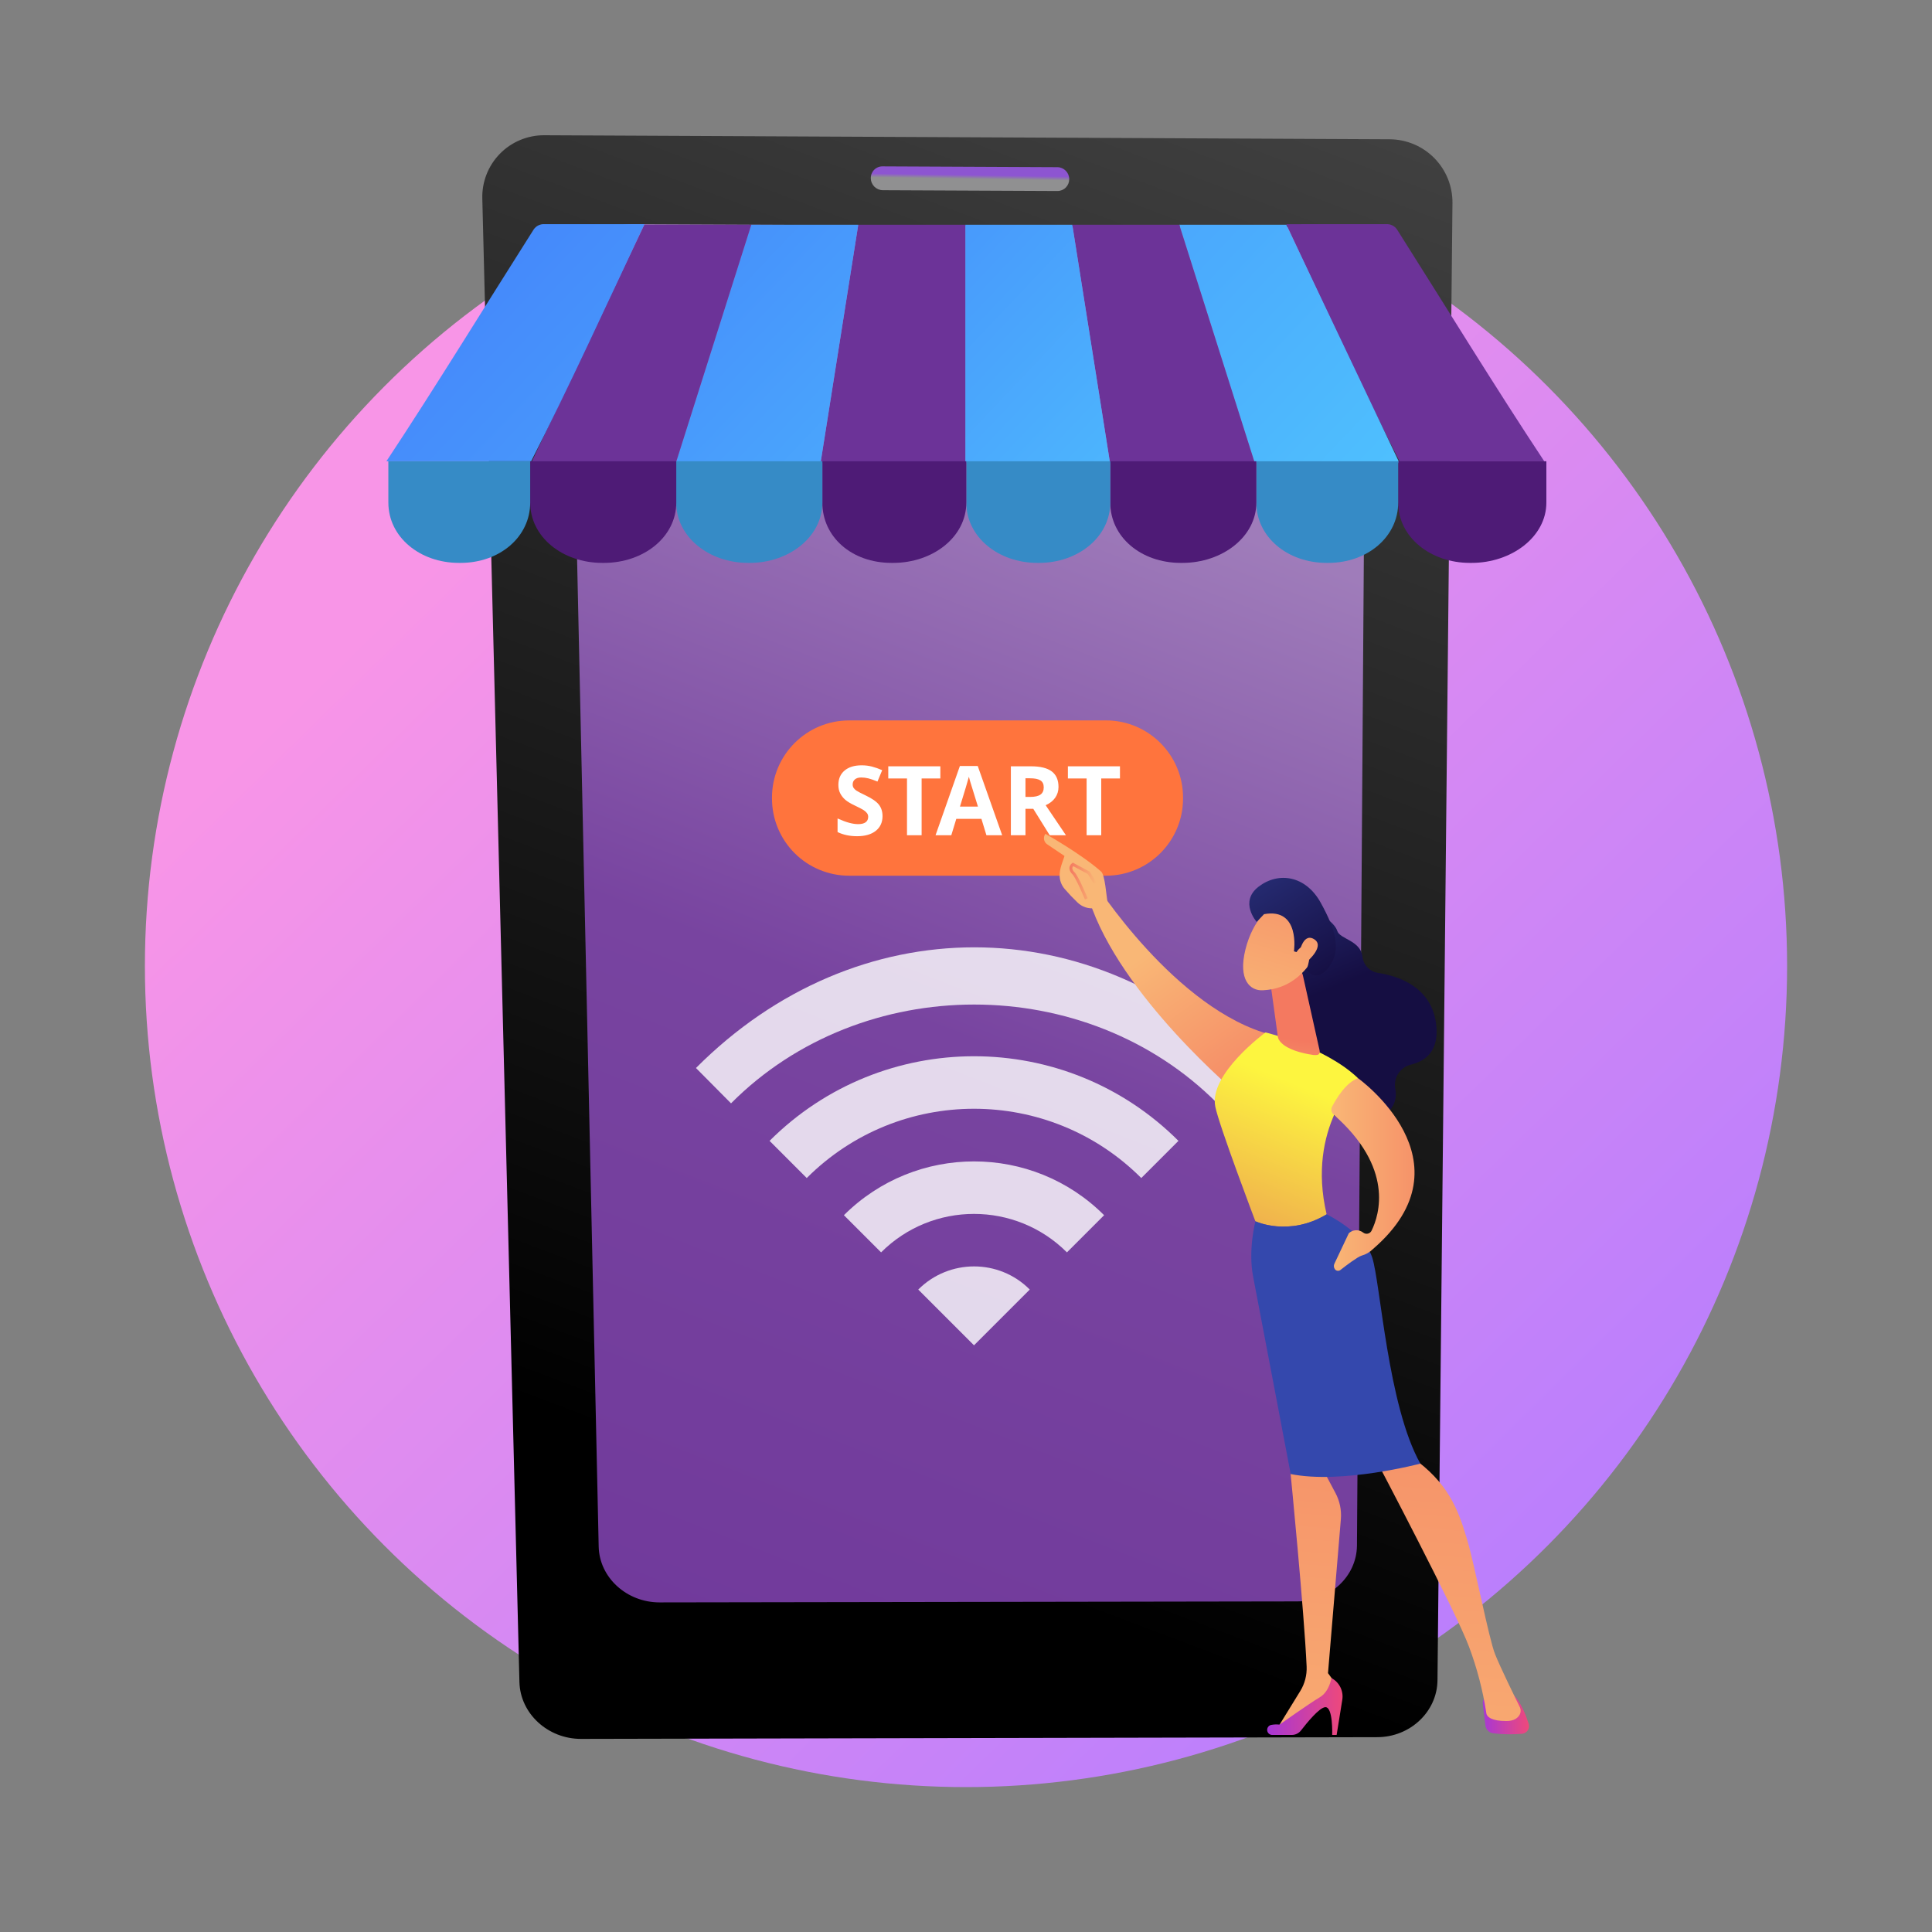 <?xml version="1.0" encoding="UTF-8"?>
<svg width="256px" height="256px" viewBox="0 0 256 256" version="1.1" xmlns="http://www.w3.org/2000/svg" xmlns:xlink="http://www.w3.org/1999/xlink">
    <rect x="0" y="0" width="256" height="256" fill="#808080" stroke="none"/>
    <title>one-stop-platform-lg</title>
    <defs>
        <linearGradient x1="95.564%" y1="92.278%" x2="23.605%" y2="19.008%" id="linearGradient-1">
            <stop stop-color="#B37CFF" offset="0%"></stop>
            <stop stop-color="#F895E7" offset="100%"></stop>
        </linearGradient>
        <linearGradient x1="40.861%" y1="88.03%" x2="64.518%" y2="-13.454%" id="linearGradient-2">
            <stop stop-color="#000000" offset="0%"></stop>
            <stop stop-color="#444444" offset="100%"></stop>
        </linearGradient>
        <linearGradient x1="57.668%" y1="16.204%" x2="29.467%" y2="140.936%" id="linearGradient-3">
            <stop stop-color="#9F7CBA" offset="0%"></stop>
            <stop stop-color="#7844A0" offset="34.232%"></stop>
            <stop stop-color="#6C3398" offset="100%"></stop>
        </linearGradient>
        <linearGradient x1="51.929%" y1="35.372%" x2="49.884%" y2="50.904%" id="linearGradient-4">
            <stop stop-color="#8D55D1" offset="0%"></stop>
            <stop stop-color="#909091" offset="100%"></stop>
        </linearGradient>
        <linearGradient x1="196.605%" y1="208.292%" x2="-437.17%" y2="-443.471%" id="linearGradient-5">
            <stop stop-color="#53D8FF" offset="0%"></stop>
            <stop stop-color="#3840F7" offset="100%"></stop>
        </linearGradient>
        <linearGradient x1="180.04%" y1="261.036%" x2="-236.441%" y2="-390.735%" id="linearGradient-6">
            <stop stop-color="#53D8FF" offset="0%"></stop>
            <stop stop-color="#3840F7" offset="100%"></stop>
        </linearGradient>
        <linearGradient x1="262.544%" y1="313.806%" x2="-262.613%" y2="-338.062%" id="linearGradient-7">
            <stop stop-color="#53D8FF" offset="0%"></stop>
            <stop stop-color="#3840F7" offset="100%"></stop>
        </linearGradient>
        <linearGradient x1="357.851%" y1="318.925%" x2="-275.687%" y2="-234.422%" id="linearGradient-8">
            <stop stop-color="#53D8FF" offset="0%"></stop>
            <stop stop-color="#3840F7" offset="100%"></stop>
        </linearGradient>
        <linearGradient x1="57.469%" y1="2.025%" x2="49.915%" y2="50.54%" id="linearGradient-9">
            <stop stop-color="#FF743D" offset="0%"></stop>
            <stop stop-color="#FF743D" offset="99.913%"></stop>
        </linearGradient>
        <linearGradient x1="24.1%" y1="-34.56%" x2="42.142%" y2="29.685%" id="linearGradient-10">
            <stop stop-color="#2B3582" offset="0%"></stop>
            <stop stop-color="#150E42" offset="100%"></stop>
        </linearGradient>
        <linearGradient x1="39.609%" y1="28.423%" x2="98.754%" y2="123.732%" id="linearGradient-11">
            <stop stop-color="#F9B776" offset="0%"></stop>
            <stop stop-color="#F47960" offset="100%"></stop>
        </linearGradient>
        <linearGradient x1="-0.004%" y1="50.024%" x2="100.02%" y2="50.024%" id="linearGradient-12">
            <stop stop-color="#A737D5" offset="0%"></stop>
            <stop stop-color="#EF497A" offset="100%"></stop>
        </linearGradient>
        <linearGradient x1="48.204%" y1="160.224%" x2="53.707%" y2="-118.718%" id="linearGradient-13">
            <stop stop-color="#F9B776" offset="0%"></stop>
            <stop stop-color="#F47960" offset="100%"></stop>
        </linearGradient>
        <linearGradient x1="0.616%" y1="49.983%" x2="99.985%" y2="49.983%" id="linearGradient-14">
            <stop stop-color="#A737D5" offset="0%"></stop>
            <stop stop-color="#EF497A" offset="100%"></stop>
        </linearGradient>
        <linearGradient x1="44.528%" y1="169.798%" x2="57.729%" y2="-119.319%" id="linearGradient-15">
            <stop stop-color="#F9B776" offset="0%"></stop>
            <stop stop-color="#F47960" offset="100%"></stop>
        </linearGradient>
        <linearGradient x1="51.245%" y1="23.119%" x2="-5.553%" y2="214.739%" id="linearGradient-16">
            <stop stop-color="#FDF53F" offset="0%"></stop>
            <stop stop-color="#E57A58" offset="66%"></stop>
            <stop stop-color="#D93C65" offset="100%"></stop>
        </linearGradient>
        <linearGradient x1="40.067%" y1="185.691%" x2="48.153%" y2="80.738%" id="linearGradient-17">
            <stop stop-color="#F9B776" offset="0%"></stop>
            <stop stop-color="#F47960" offset="100%"></stop>
        </linearGradient>
        <linearGradient x1="0.013%" y1="49.991%" x2="99.991%" y2="49.991%" id="linearGradient-18">
            <stop stop-color="#F9B776" offset="0%"></stop>
            <stop stop-color="#F47960" offset="100%"></stop>
        </linearGradient>
        <linearGradient x1="29.702%" y1="134.223%" x2="96.075%" y2="-111.413%" id="linearGradient-19">
            <stop stop-color="#F9B776" offset="0%"></stop>
            <stop stop-color="#F47960" offset="100%"></stop>
        </linearGradient>
        <linearGradient x1="9.191%" y1="-29.331%" x2="81.999%" y2="97.44%" id="linearGradient-20">
            <stop stop-color="#2B3582" offset="0%"></stop>
            <stop stop-color="#150E42" offset="100%"></stop>
        </linearGradient>
        <linearGradient x1="-14.977%" y1="332.224%" x2="161.6%" y2="-446.678%" id="linearGradient-21">
            <stop stop-color="#F9B776" offset="0%"></stop>
            <stop stop-color="#F47960" offset="100%"></stop>
        </linearGradient>
        <linearGradient x1="-1794.308%" y1="1181.603%" x2="-1684.54%" y2="1482.255%" id="linearGradient-22">
            <stop stop-color="#F9B776" offset="0%"></stop>
            <stop stop-color="#F47960" offset="100%"></stop>
        </linearGradient>
        <linearGradient x1="100%" y1="50.105%" x2="-0.071%" y2="50.105%" id="linearGradient-23">
            <stop stop-color="#F9B776" offset="0%"></stop>
            <stop stop-color="#F47960" offset="100%"></stop>
        </linearGradient>
    </defs>
    <g id="Export" stroke="none" stroke-width="1" fill="none" fill-rule="evenodd">
        <g id="one-stop-platform-lg">
            <rect id="Rectangle" x="0" y="0" width="256" height="256"></rect>
            <g id="Group-25" transform="translate(19.2, 17.92)">
                <circle id="Oval" fill="url(#linearGradient-1)" cx="108.8" cy="110.08" r="108.8"></circle>
                <g id="Group-13" transform="translate(32, 0)" fill-rule="nonzero">
                    <path d="M139.274,204.726 C139.231,208.884 135.66,212.255 131.295,212.265 L25.779,212.493 C21.381,212.493 17.733,209.134 17.628,204.962 L12.71,8.43 C12.639,6.207 13.478,4.05 15.034,2.459 C16.589,0.868 18.726,-0.02 20.951,2.91038305e-14 L132.956,0.535 C135.183,0.551 137.312,1.454 138.87,3.045 C140.429,4.636 141.288,6.782 141.259,9.009 L139.274,204.726 Z" id="Path" fill="url(#linearGradient-2)"></path>
                    <path d="M129.762,20.352 C129.795,15.862 126.111,12.196 121.533,12.176 L32.635,11.787 C28.027,11.766 24.376,15.412 24.474,19.917 L28.129,187.016 C28.219,191.112 31.839,194.414 36.214,194.407 L120.668,194.274 C125.02,194.274 128.566,190.961 128.604,186.88 L129.762,20.352 Z" id="Path" fill="url(#linearGradient-3)"></path>
                    <path d="M90.478,5.819 C90.481,6.235 90.317,6.635 90.023,6.93 C89.729,7.225 89.33,7.39 88.914,7.389 L65.779,7.284 C64.905,7.275 64.198,6.57 64.187,5.696 L64.187,5.696 C64.177,5.28 64.337,4.877 64.63,4.581 C64.923,4.284 65.324,4.12 65.741,4.125 L88.904,4.232 C89.775,4.24 90.477,4.948 90.478,5.819 L90.478,5.819 Z" id="Path" fill="url(#linearGradient-4)"></path>
                    <path d="M132.485,11.781 C133.051,11.75 133.592,12.017 133.911,12.485 C140.416,22.751 146.921,33.383 153.426,43.205 L134.246,43.205 C129.244,33.388 124.239,22.446 119.237,11.787 L132.485,11.781 Z" id="Path" fill="#6C3398"></path>
                    <path d="M115.067,43.438 L134.246,43.438 C129.244,32.91 124.241,22.382 119.237,11.856 L105.06,11.856 L115.067,43.438 Z" id="Path" fill="url(#linearGradient-5)"></path>
                    <path d="M95.887,43.438 L115.067,43.438 L105.06,11.861 L90.883,11.861 C92.552,22.384 94.22,32.91 95.887,43.438 Z" id="Path" fill="#6C3398"></path>
                    <path d="M76.708,43.438 L95.887,43.438 C94.218,32.91 92.55,22.382 90.883,11.856 L76.708,11.856 L76.708,43.438 Z" id="Path" fill="url(#linearGradient-6)"></path>
                    <path d="M57.526,43.438 L76.708,43.438 L76.708,11.861 L62.523,11.861 C60.859,22.384 59.193,32.91 57.526,43.438 Z" id="Path" fill="#6C3398"></path>
                    <path d="M38.346,43.438 L57.526,43.438 C59.195,32.91 60.861,22.384 62.523,11.861 L48.346,11.861 L38.346,43.438 Z" id="Path" fill="url(#linearGradient-7)"></path>
                    <polygon id="Path" fill="#6C3398" points="19.167 43.438 38.346 43.438 48.353 11.861 34.176 11.861"></polygon>
                    <path d="M19.515,12.485 C19.834,12.017 20.375,11.75 20.941,11.781 L34.189,11.781 C29.187,22.441 24.184,33.383 19.18,43.2 L-1.16415322e-13,43.2 C6.492,33.383 12.997,22.751 19.515,12.485 Z" id="Path" fill="url(#linearGradient-8)"></path>
                    <path d="M153.702,43.2 L153.702,48.671 C153.702,53.228 149.074,56.666 143.793,56.666 L143.585,56.666 C138.304,56.666 134.067,53.228 134.067,48.671 L134.067,43.2 L153.702,43.2 Z" id="Path" fill="#4E1B76"></path>
                    <path d="M134.067,43.2 L134.067,48.671 C134.067,53.228 129.984,56.666 124.79,56.666 L124.588,56.666 C119.396,56.666 115.272,53.228 115.272,48.671 L115.272,43.2 L134.067,43.2 Z" id="Path" fill="#368BC6"></path>
                    <path d="M115.272,43.2 L115.272,48.671 C115.272,53.228 110.748,56.666 105.467,56.666 L105.262,56.666 C99.978,56.666 95.916,53.228 95.916,48.671 L95.916,43.2 L115.272,43.2 Z" id="Path" fill="#4E1B76"></path>
                    <path d="M95.916,43.2 L95.916,48.671 C95.916,53.228 91.658,56.666 86.467,56.666 L86.264,56.666 C81.07,56.666 76.841,53.228 76.841,48.671 L76.841,43.2 L95.916,43.2 Z" id="Path" fill="#368BC6"></path>
                    <path d="M76.841,43.2 L76.841,48.671 C76.841,53.228 72.425,56.666 67.141,56.666 L66.936,56.666 C61.655,56.666 57.766,53.228 57.766,48.671 L57.766,43.2 L76.841,43.2 Z" id="Path" fill="#4E1B76"></path>
                    <path d="M57.766,43.2 L57.766,48.671 C57.766,53.228 53.335,56.666 48.141,56.666 L47.931,56.666 C42.739,56.666 38.403,53.228 38.403,48.671 L38.403,43.2 L57.766,43.2 Z" id="Path" fill="#368BC6"></path>
                    <path d="M38.41,43.2 L38.41,48.671 C38.41,53.228 34.099,56.666 28.818,56.666 L28.613,56.666 C23.329,56.666 19.054,53.228 19.054,48.671 L19.054,43.2 L38.41,43.2 Z" id="Path" fill="#4E1B76"></path>
                    <path d="M19.054,43.2 L19.054,48.671 C19.054,53.228 15.009,56.666 9.818,56.666 L9.615,56.666 C4.421,56.666 0.259,53.228 0.259,48.671 L0.259,43.2 L19.054,43.2 Z" id="Path" fill="#368BC6"></path>
                    <path d="M61.32,77.535 L95.334,77.535 C100.981,77.535 105.559,82.113 105.559,87.76 L105.559,87.893 C105.559,93.54 100.981,98.117 95.334,98.117 L61.32,98.117 C58.607,98.118 56.006,97.041 54.088,95.124 C52.17,93.206 51.092,90.605 51.092,87.893 L51.092,87.767 C51.092,82.119 55.671,77.54 61.32,77.54 L61.32,77.535 Z" id="Path" fill="url(#linearGradient-9)"></path>
                    <path d="M50.771,133.25 L55.697,138.176 C67.936,125.936 87.786,125.936 100.026,138.176 L104.951,133.25 C90.002,118.301 65.745,118.301 50.771,133.25 Z M41.019,123.596 L45.665,128.28 C63.025,110.823 92.74,110.823 110.101,128.28 L114.747,123.596 C93.544,102.275 62.257,102.275 41.019,123.596 Z M70.473,152.953 L77.861,160.341 L85.249,152.953 C81.186,148.864 74.561,148.864 70.473,152.953 Z M60.622,143.101 L65.548,148.027 C72.345,141.23 83.378,141.23 90.175,148.027 L95.1,143.101 C85.594,133.595 70.153,133.595 60.622,143.101 Z" id="Shape" fill-opacity="0.8" fill="#FFFFFF"></path>
                    <path d="M123.113,102.882 C123.113,102.882 125.553,104.067 126.001,105.442 C126.359,106.535 129.057,106.676 129.329,108.826 C129.45,109.932 130.296,110.82 131.395,110.994 C134.149,111.417 138.394,112.848 139.075,117.63 C139.587,121.28 137.731,122.665 135.777,123.144 C134.336,123.478 133.413,124.887 133.681,126.341 C133.957,127.729 133.542,129.337 131.136,130.606 C125.745,133.451 120.358,123.863 120.358,123.863 L119.255,107.124 L123.113,102.882 Z" id="Path" fill="url(#linearGradient-10)"></path>
                    <path d="M93.768,98.901 C93.768,98.901 104.535,115.933 117.34,119.222 C117.34,119.222 114.844,126.329 112.919,127.143 C112.919,127.143 97.167,114 93.117,101.323 L93.768,98.901 Z" id="Path" fill="url(#linearGradient-11)"></path>
                    <path d="M145.28,207.847 L145.628,210.714 C145.692,211.259 146.123,211.688 146.668,211.751 C147.942,211.905 149.229,211.925 150.508,211.812 C150.808,211.775 151.076,211.607 151.24,211.353 C151.405,211.099 151.449,210.786 151.36,210.496 C151.007,209.388 150.364,207.726 149.435,206.746 L146.253,206.746 C145.972,206.746 145.704,206.867 145.518,207.077 C145.332,207.288 145.246,207.568 145.28,207.847 L145.28,207.847 Z" id="Path" fill="url(#linearGradient-12)"></path>
                    <path d="M120.353,174.239 L119.816,177.398 C119.816,177.398 121.608,195.62 121.935,202.906 C121.984,204.048 121.69,205.179 121.091,206.152 L117.962,211.234 L125.911,206.541 L126.07,205.571 L124.767,203.779 L126.472,183.381 C126.572,182.182 126.325,180.979 125.76,179.917 L124.116,176.827 L120.353,174.239 Z" id="Path" fill="url(#linearGradient-13)"></path>
                    <path d="M117.437,211.968 L119.974,211.968 C120.449,211.968 120.897,211.749 121.188,211.374 C121.979,210.35 123.617,208.341 124.401,208.29 C125.455,208.218 125.32,211.968 125.32,211.968 L125.911,211.968 L126.661,207.309 C126.849,206.137 126.265,204.976 125.212,204.427 C125.212,204.427 124.972,206.219 123.663,206.987 C122.355,207.755 118.344,210.601 118.344,210.601 C118.003,210.561 117.658,210.569 117.32,210.627 C116.949,210.659 116.675,210.986 116.708,211.357 C116.74,211.727 117.067,212.001 117.437,211.968 L117.437,211.968 Z" id="Path" fill="url(#linearGradient-14)"></path>
                    <path d="M131.241,175.739 C131.241,175.739 141.78,195.73 143.455,200.292 C144.514,203.117 145.279,206.043 145.738,209.024 C145.774,209.588 146.476,210.128 148.406,210.128 C149.404,210.128 149.891,209.728 150.131,209.342 C150.331,209.009 150.346,208.598 150.172,208.251 C149.563,207.017 147.63,203.075 146.913,201.288 C146.058,199.153 144.218,189.476 143.209,186.112 C142.2,182.749 141.059,179.101 136.663,175.739 C136.663,175.739 133.647,172.785 131.241,175.739 Z" id="Path" fill="url(#linearGradient-15)"></path>
                    <path d="M124.585,142.984 C121.866,131.464 128.753,124.951 128.753,124.951 C124.401,120.781 116.49,118.882 116.49,118.882 C116.49,118.882 108.936,124.406 109.834,128.727 C110.346,131.262 115.144,143.906 115.144,143.906 C115.144,143.906 119.567,146.005 124.585,142.984 Z" id="Path" fill="url(#linearGradient-16)"></path>
                    <path d="M130.619,148.688 C129.513,145.36 124.593,142.984 124.593,142.984 C119.575,146 115.149,143.906 115.149,143.906 C115.149,143.906 114.158,147.697 114.842,151.222 C115.525,154.747 119.823,177.398 119.823,177.398 C126.595,178.77 137.006,176.018 137.006,176.018 C132.685,168.361 131.717,152.021 130.619,148.688 Z" id="Path" fill="#3448AD"></path>
                    <path d="M121.428,111.271 L123.638,121.198 C123.85,122.071 123.054,121.928 122.168,121.762 C120.722,121.49 118.856,120.927 118.231,119.801 C118.171,119.684 118.132,119.557 118.118,119.427 L117.169,112.543 C117.094,111.997 117.389,111.467 117.893,111.243 L119.726,110.431 C120.061,110.283 120.445,110.291 120.774,110.453 C121.102,110.615 121.342,110.915 121.428,111.271 L121.428,111.271 Z" id="Path" fill="url(#linearGradient-17)"></path>
                    <path d="M128.753,124.951 C128.753,124.951 144.177,135.988 130.724,147.584 C130.301,148.003 129.777,148.306 129.203,148.465 C128.691,148.619 127.186,149.745 126.423,150.352 C126.307,150.447 126.156,150.487 126.008,150.461 C125.86,150.435 125.731,150.346 125.655,150.216 C125.525,150.01 125.509,149.751 125.614,149.53 L127.524,145.49 C128.054,144.996 128.866,144.961 129.436,145.408 C129.61,145.543 129.835,145.593 130.049,145.543 C130.263,145.493 130.443,145.35 130.54,145.152 C131.579,143.033 133.542,136.804 125.504,129.764 C125.203,129.499 125.124,129.061 125.312,128.707 C125.878,127.629 127.171,125.476 128.753,124.951 Z" id="Path" fill="url(#linearGradient-18)"></path>
                    <path d="M117.197,102.229 C117.197,102.229 114.842,103.821 113.83,107.876 C112.819,111.931 114.463,113.388 116.134,113.298 C117.806,113.209 120.261,112.689 122.378,109.778 C124.495,106.868 120.279,100.276 117.197,102.229 Z" id="Path" fill="url(#linearGradient-19)"></path>
                    <path d="M120.256,108.135 C120.256,108.135 121.119,102.324 116.293,103.212 L115.318,104.236 C115.318,104.236 112.955,101.576 115.574,99.566 C118.193,97.557 121.815,98.069 123.822,101.73 C125.829,105.39 126.556,107.963 124.874,110.237 C123.192,112.51 121.928,110.562 121.928,110.562 C121.928,110.562 122.696,108.593 122.058,107.746 C121.421,106.898 120.594,108.237 120.594,108.237 L120.256,108.135 Z" id="Path" fill="url(#linearGradient-20)"></path>
                    <path d="M120.916,108.629 C120.916,108.629 121.341,105.639 122.867,106.494 C124.393,107.349 122.317,109.287 121.485,109.945 L120.916,108.629 Z" id="Path" fill="url(#linearGradient-21)"></path>
                    <path d="M93.842,102.418 C93.809,102.769 95.122,103.012 95.532,101.515 C95.416,100.864 95.214,98.018 94.715,97.575 C92.06,95.22 87.324,92.567 87.324,92.567 C87.008,92.986 87.081,93.58 87.491,93.909 L89.853,95.504 C89.597,96.32 89.247,97.04 89.206,97.974 C89.182,98.684 89.432,99.376 89.905,99.907 C90.433,100.521 90.992,101.108 91.579,101.666 C92.178,102.25 93.012,102.527 93.842,102.418 Z" id="Path" fill="url(#linearGradient-22)"></path>
                    <path d="M92.557,101.259 L92.92,101.11 C92.872,100.992 91.738,98.235 91.187,97.662 C91.02,97.523 90.912,97.325 90.888,97.109 C90.896,97.011 90.939,96.92 91.011,96.853 L92.923,97.877 L93.768,99.2 L94.095,98.99 L93.197,97.58 L90.957,96.384 L90.854,96.466 C90.653,96.607 90.524,96.829 90.499,97.073 C90.507,97.401 90.655,97.711 90.906,97.923 C91.318,98.366 92.239,100.48 92.557,101.259 Z" id="Path" fill="url(#linearGradient-23)"></path>
                    <path d="M62.37,92.882 C63.428,92.882 64.254,92.644 64.848,92.169 C65.442,91.694 65.739,91.044 65.739,90.219 C65.739,89.623 65.58,89.12 65.264,88.71 C64.947,88.3 64.362,87.89 63.507,87.482 C62.862,87.173 62.452,86.96 62.279,86.841 C62.106,86.722 61.98,86.6 61.901,86.472 C61.822,86.345 61.782,86.196 61.782,86.026 C61.782,85.751 61.88,85.528 62.076,85.357 C62.272,85.186 62.553,85.101 62.92,85.101 C63.228,85.101 63.542,85.14 63.861,85.219 C64.179,85.298 64.582,85.438 65.07,85.638 L65.07,85.638 L65.695,84.132 C65.224,83.928 64.773,83.769 64.342,83.657 C63.911,83.544 63.457,83.488 62.982,83.488 C62.016,83.488 61.258,83.719 60.711,84.182 C60.163,84.644 59.889,85.28 59.889,86.088 C59.889,86.517 59.972,86.892 60.139,87.213 C60.305,87.534 60.528,87.815 60.807,88.057 C61.087,88.298 61.505,88.551 62.064,88.813 C62.659,89.096 63.054,89.303 63.248,89.432 C63.442,89.561 63.589,89.695 63.689,89.835 C63.789,89.975 63.839,90.134 63.839,90.313 C63.839,90.634 63.725,90.876 63.498,91.038 C63.271,91.201 62.945,91.282 62.52,91.282 C62.166,91.282 61.775,91.226 61.348,91.113 C60.921,91.001 60.399,90.807 59.782,90.532 L59.782,90.532 L59.782,92.332 C60.532,92.698 61.395,92.882 62.37,92.882 Z M70.92,92.757 L70.92,85.232 L73.401,85.232 L73.401,83.619 L66.501,83.619 L66.501,85.232 L68.982,85.232 L68.982,92.757 L70.92,92.757 Z M74.851,92.757 L75.514,90.582 L78.845,90.582 L79.507,92.757 L81.595,92.757 L78.357,83.582 L75.989,83.582 L72.764,92.757 L74.851,92.757 Z M78.382,88.957 L76.001,88.957 C76.651,86.853 77.045,85.534 77.182,85.001 C77.216,85.151 77.271,85.355 77.348,85.613 C77.425,85.871 77.77,86.986 78.382,88.957 L78.382,88.957 Z M84.682,92.757 L84.682,89.251 L85.714,89.251 L87.895,92.757 L90.045,92.757 C89.628,92.157 88.732,90.83 87.357,88.776 C87.899,88.538 88.318,88.21 88.614,87.791 C88.909,87.372 89.057,86.894 89.057,86.357 C89.057,85.436 88.759,84.75 88.164,84.297 C87.568,83.845 86.649,83.619 85.407,83.619 L85.407,83.619 L82.745,83.619 L82.745,92.757 L84.682,92.757 Z M85.307,87.676 L84.682,87.676 L84.682,85.207 L85.27,85.207 C85.895,85.207 86.356,85.298 86.654,85.482 C86.952,85.665 87.101,85.973 87.101,86.407 C87.101,86.844 86.955,87.165 86.664,87.369 C86.372,87.573 85.92,87.676 85.307,87.676 L85.307,87.676 Z M94.72,92.757 L94.72,85.232 L97.201,85.232 L97.201,83.619 L90.301,83.619 L90.301,85.232 L92.782,85.232 L92.782,92.757 L94.72,92.757 Z" id="START" fill="#FFFFFF"></path>
                </g>
            </g>
        </g>
    </g>
</svg>